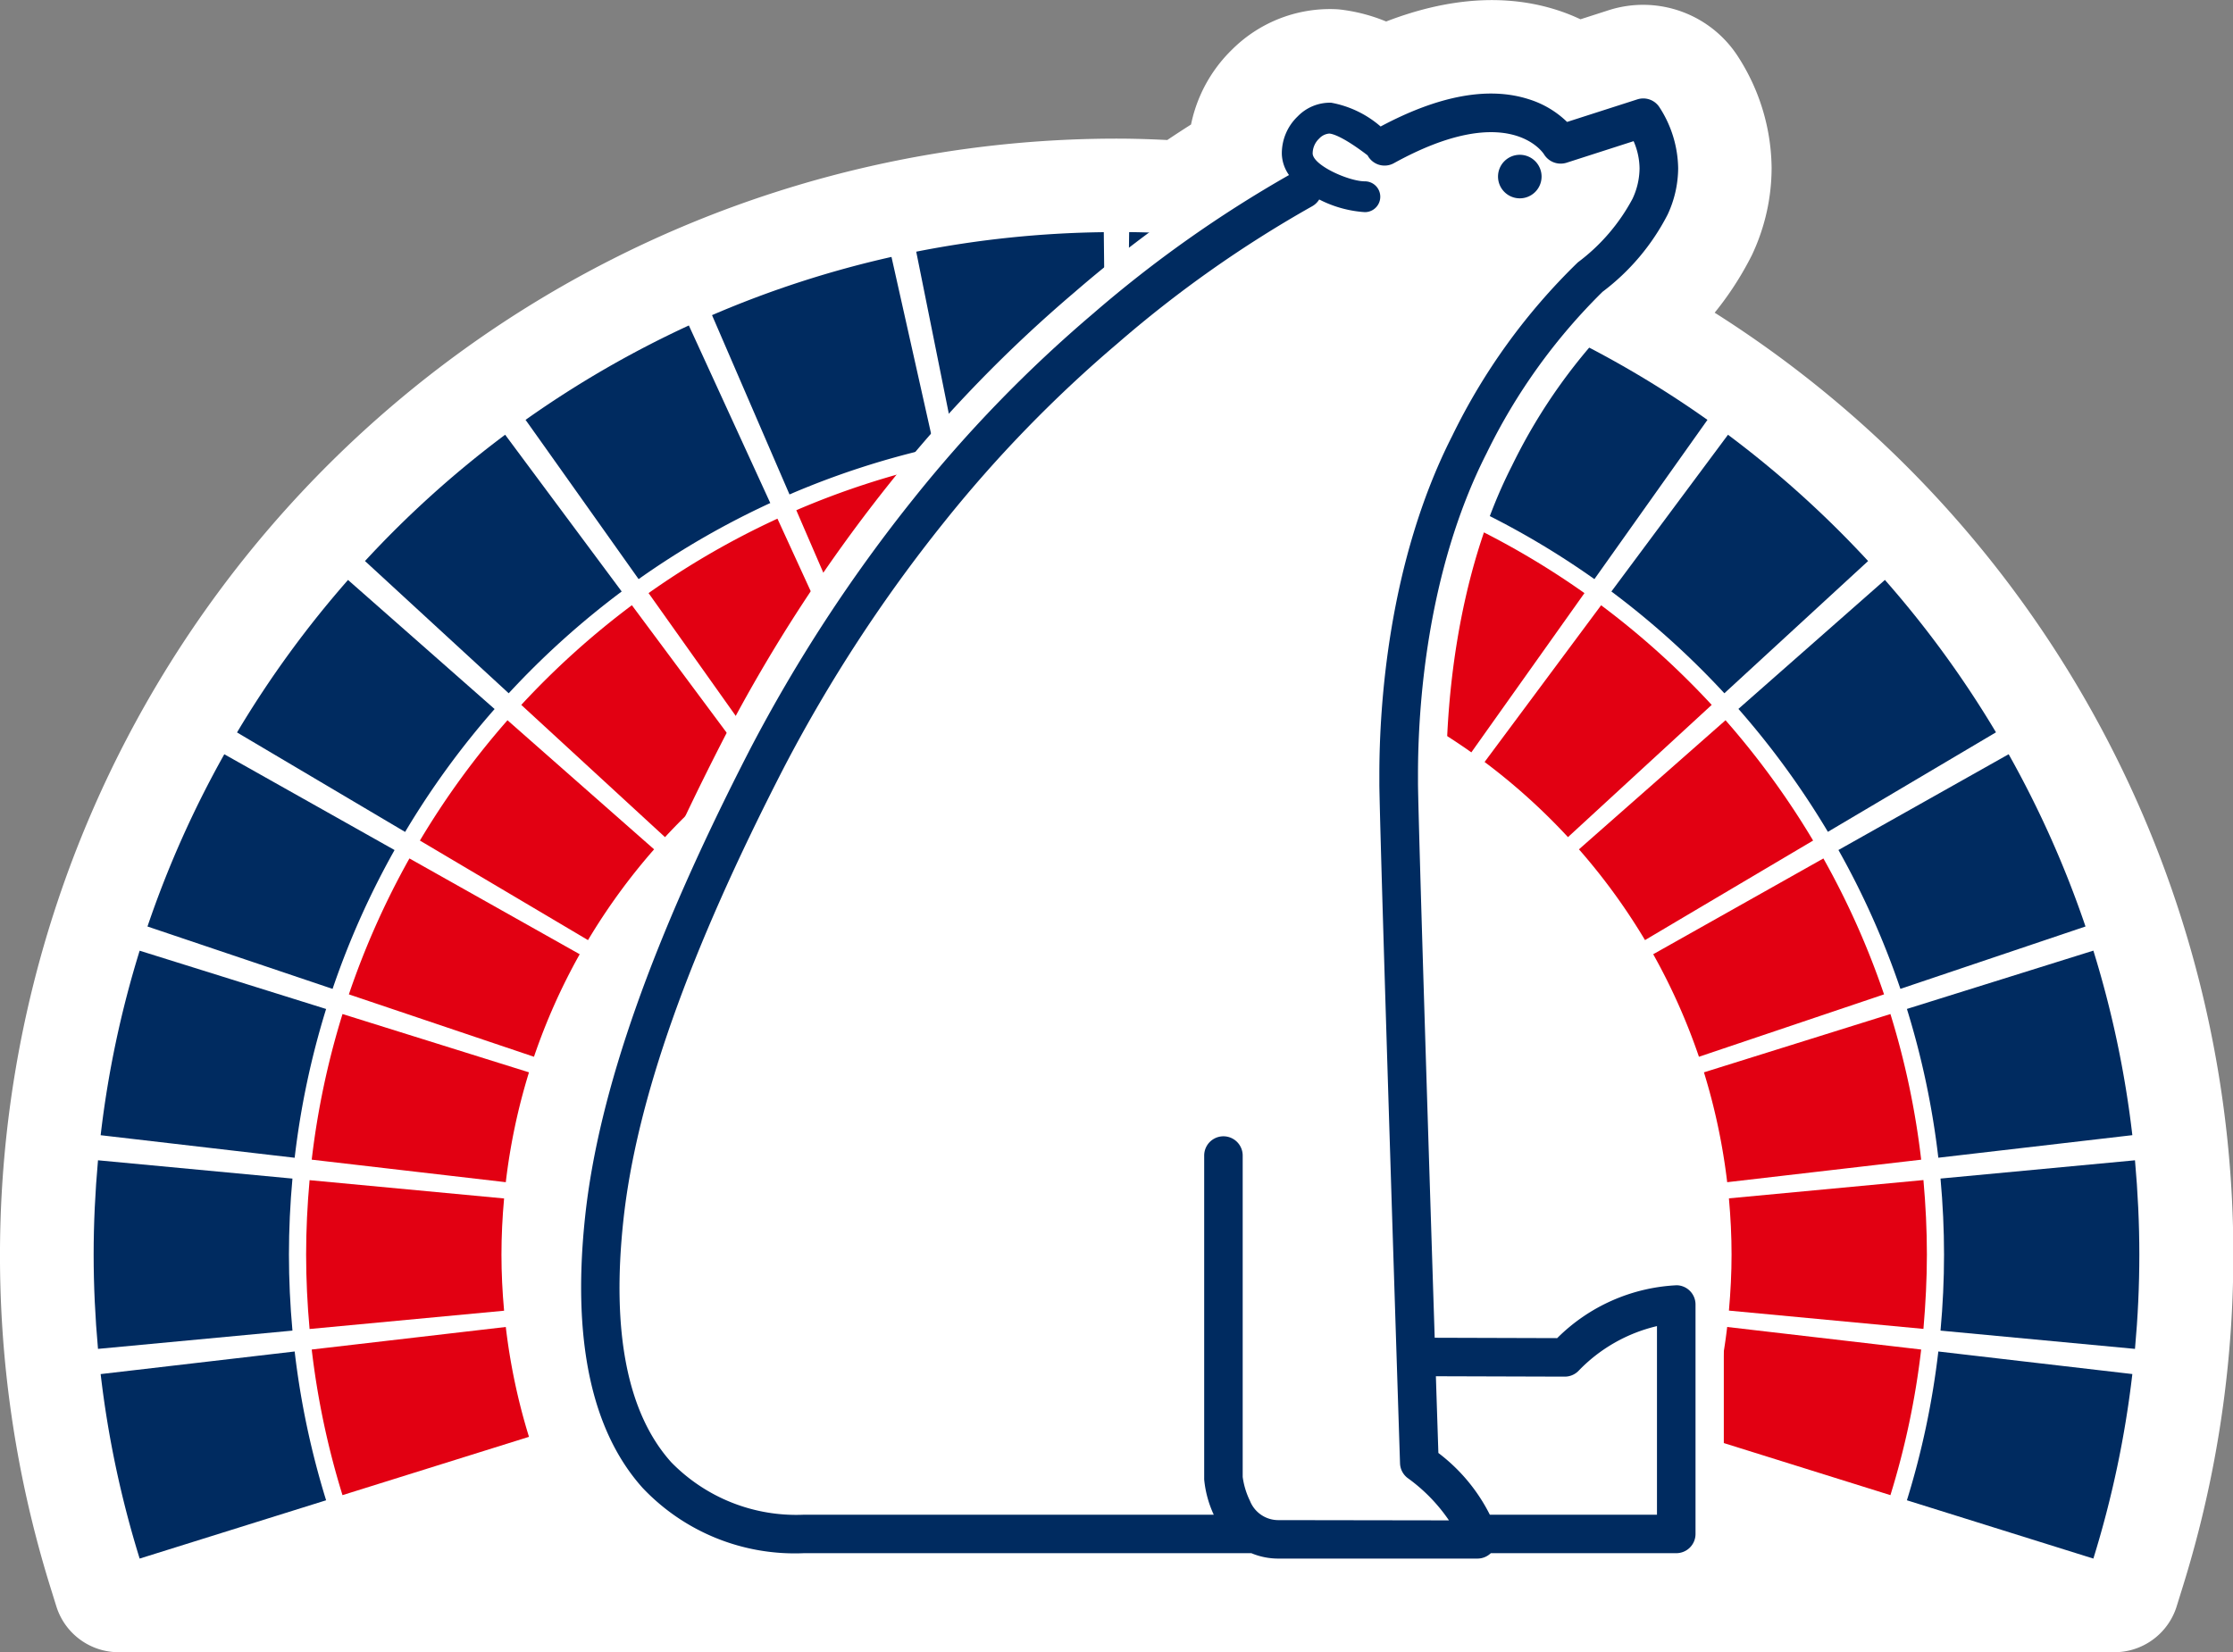 <svg xmlns="http://www.w3.org/2000/svg" width="102.539" height="75.887" viewBox="0 0 102.539 75.887">
  <rect x="0" y="0" width="102.539" height="75.887" fill="#808080" stroke="none"/>
  <g id="cmnt_1" transform="translate(-236.855 -527.758)">
    <g id="グループ_29" data-name="グループ 29">
      <g id="グループ_24" data-name="グループ 24">
        <path id="パス_43" data-name="パス 43" d="M300.36,532.077a4.919,4.919,0,0,0-2.3-.9,3.366,3.366,0,0,0-2.528,1,3.653,3.653,0,0,0-1.119,2.6c0,.042,0,.086,0,.129a2.59,2.59,0,0,0,.055.3c-.862.507-1.922,1.173-3.166,2.038-1.058-.069-2.125-.119-3.18-.119a48.3,48.3,0,0,0-46.1,62.608l.284.914h91.637l.284-.914a48.212,48.212,0,0,0-23.561-57,7.978,7.978,0,0,1,.6-.572,11.577,11.577,0,0,0,3.341-4.005,6.385,6.385,0,0,0,.6-2.666,6.57,6.57,0,0,0-1.041-3.471,2.182,2.182,0,0,0-2.526-.935l-2.559.823a5.882,5.882,0,0,0-1.639-.83C305.435,530.432,303.047,530.786,300.36,532.077Z" fill="none" stroke="#fff" stroke-linecap="round" stroke-linejoin="round" stroke-width="6"/>
        <g id="グループ_21" data-name="グループ 21">
          <path id="パス_44" data-name="パス 44" d="M269.551,542.233c.052.12,3.508,8.122,3.558,8.236a37.8,37.8,0,0,1,6.643-2.157l-1.96-8.753A46.677,46.677,0,0,0,269.551,542.233Z" fill="none" stroke="#fff" stroke-linecap="round" stroke-linejoin="round" stroke-width="6"/>
          <path id="パス_45" data-name="パス 45" d="M288.607,547.389a38.458,38.458,0,0,1,6.947.722c.024-.122,1.742-8.666,1.767-8.793a47.316,47.316,0,0,0-8.615-.9C288.7,538.552,288.609,547.265,288.607,547.389Z" fill="none" stroke="#fff" stroke-linecap="round" stroke-linejoin="round" stroke-width="6"/>
          <path id="パス_46" data-name="パス 46" d="M260.988,547.043c.076.1,5.12,7.214,5.192,7.315a37.991,37.991,0,0,1,6.046-3.495c-.051-.113-3.685-8.038-3.739-8.156A47.144,47.144,0,0,0,260.988,547.043Z" fill="none" stroke="#fff" stroke-linecap="round" stroke-linejoin="round" stroke-width="6"/>
          <path id="パス_47" data-name="パス 47" d="M278.928,539.318c.026.127,1.744,8.671,1.768,8.793a38.464,38.464,0,0,1,6.945-.722c0-.124-.1-8.837-.1-8.967A47.316,47.316,0,0,0,278.928,539.318Z" fill="none" stroke="#fff" stroke-linecap="round" stroke-linejoin="round" stroke-width="6"/>
          <path id="パス_48" data-name="パス 48" d="M243.627,570.314l8.5,2.865a37.858,37.858,0,0,1,2.846-6.377l-7.818-4.4A46.965,46.965,0,0,0,243.627,570.314Z" fill="none" stroke="#fff" stroke-linecap="round" stroke-linejoin="round" stroke-width="6"/>
          <path id="パス_49" data-name="パス 49" d="M241.477,579.9l8.909,1.036a37.872,37.872,0,0,1,1.444-6.834l-8.562-2.677A46.833,46.833,0,0,0,241.477,579.9Z" fill="none" stroke="#fff" stroke-linecap="round" stroke-linejoin="round" stroke-width="6"/>
          <path id="パス_50" data-name="パス 50" d="M253.615,553.527l6.6,6.074a38.234,38.234,0,0,1,5.188-4.675c-.074-.1-5.274-7.093-5.351-7.2A47.14,47.14,0,0,0,253.615,553.527Z" fill="none" stroke="#fff" stroke-linecap="round" stroke-linejoin="round" stroke-width="6"/>
          <path id="パス_51" data-name="パス 51" d="M247.739,561.4l7.719,4.57a37.974,37.974,0,0,1,4.109-5.645c-.094-.083-6.633-5.844-6.731-5.929A47.279,47.279,0,0,0,247.739,561.4Z" fill="none" stroke="#fff" stroke-linecap="round" stroke-linejoin="round" stroke-width="6"/>
          <path id="パス_52" data-name="パス 52" d="M321.276,566.8a37.685,37.685,0,0,1,2.845,6.378l8.5-2.865a46.947,46.947,0,0,0-3.529-7.912C328.98,562.465,321.384,566.74,321.276,566.8Z" fill="none" stroke="#fff" stroke-linecap="round" stroke-linejoin="round" stroke-width="6"/>
          <path id="パス_53" data-name="パス 53" d="M316.683,560.319a38.281,38.281,0,0,1,4.109,5.646l7.718-4.57a47.136,47.136,0,0,0-5.1-7Z" fill="none" stroke="#fff" stroke-linecap="round" stroke-linejoin="round" stroke-width="6"/>
          <path id="パス_54" data-name="パス 54" d="M325.963,581.891c.107,1.166.162,2.341.162,3.493s-.055,2.326-.162,3.491l8.93.839c.133-1.455.2-2.912.2-4.33s-.069-2.877-.2-4.332Z" fill="none" stroke="#fff" stroke-linecap="round" stroke-linejoin="round" stroke-width="6"/>
          <path id="パス_55" data-name="パス 55" d="M324.42,574.1a37.887,37.887,0,0,1,1.443,6.834l8.909-1.036a46.882,46.882,0,0,0-1.79-8.476Z" fill="none" stroke="#fff" stroke-linecap="round" stroke-linejoin="round" stroke-width="6"/>
          <path id="パス_56" data-name="パス 56" d="M296.5,548.312a37.856,37.856,0,0,1,6.643,2.157c.05-.114,3.508-8.116,3.56-8.236a46.838,46.838,0,0,0-8.241-2.674C298.431,539.686,296.525,548.191,296.5,548.312Z" fill="none" stroke="#fff" stroke-linecap="round" stroke-linejoin="round" stroke-width="6"/>
          <path id="パス_57" data-name="パス 57" d="M304.024,550.863a37.851,37.851,0,0,1,6.046,3.495l5.191-7.315a47.053,47.053,0,0,0-7.5-4.336C307.707,542.825,304.075,550.75,304.024,550.863Z" fill="none" stroke="#fff" stroke-linecap="round" stroke-linejoin="round" stroke-width="6"/>
          <path id="パス_58" data-name="パス 58" d="M310.85,554.926a38.33,38.33,0,0,1,5.188,4.675l6.6-6.074a47.259,47.259,0,0,0-6.434-5.8Z" fill="none" stroke="#fff" stroke-linecap="round" stroke-linejoin="round" stroke-width="6"/>
          <path id="パス_59" data-name="パス 59" d="M241.155,585.384c0,1.421.069,2.877.2,4.33l8.929-.839c-.106-1.167-.161-2.341-.161-3.491s.055-2.326.161-3.492l-8.929-.84C241.224,582.506,241.155,583.963,241.155,585.384Z" fill="none" stroke="#fff" stroke-linecap="round" stroke-linejoin="round" stroke-width="6"/>
          <path id="パス_60" data-name="パス 60" d="M324.42,596.668l8.562,2.678a46.81,46.81,0,0,0,1.79-8.476c-.129-.014-8.785-1.021-8.909-1.036A37.816,37.816,0,0,1,324.42,596.668Z" fill="none" stroke="#fff" stroke-linecap="round" stroke-linejoin="round" stroke-width="6"/>
          <path id="パス_61" data-name="パス 61" d="M241.477,590.872a46.786,46.786,0,0,0,1.791,8.474l8.562-2.678a37.923,37.923,0,0,1-1.444-6.834Z" fill="none" stroke="#fff" stroke-linecap="round" stroke-linejoin="round" stroke-width="6"/>
          <path id="パス_62" data-name="パス 62" d="M266.637,555l5.193,7.316a28.242,28.242,0,0,1,4.465-2.58l-3.74-8.155A37.2,37.2,0,0,0,266.637,555Z" fill="none" stroke="#fff" stroke-linecap="round" stroke-linejoin="round" stroke-width="6"/>
          <path id="パス_63" data-name="パス 63" d="M260.792,560.135l6.6,6.074a28.551,28.551,0,0,1,3.831-3.452l-5.352-7.2A37.537,37.537,0,0,0,260.792,560.135Z" fill="none" stroke="#fff" stroke-linecap="round" stroke-linejoin="round" stroke-width="6"/>
          <path id="パス_64" data-name="パス 64" d="M250.912,585.384c0,1.118.055,2.267.159,3.417l8.932-.84c-.079-.866-.121-1.733-.121-2.577s.042-1.715.121-2.579l-8.932-.84C250.967,583.115,250.912,584.264,250.912,585.384Z" fill="none" stroke="#fff" stroke-linecap="round" stroke-linejoin="round" stroke-width="6"/>
          <path id="パス_65" data-name="パス 65" d="M273.421,551.193c.051.12,3.512,8.123,3.56,8.235a28.334,28.334,0,0,1,4.9-1.593c-.026-.118-1.933-8.627-1.961-8.754A37.275,37.275,0,0,0,273.421,551.193Z" fill="none" stroke="#fff" stroke-linecap="round" stroke-linejoin="round" stroke-width="6"/>
          <path id="パス_66" data-name="パス 66" d="M251.169,581.023l8.912,1.035a28.178,28.178,0,0,1,1.065-5.046l-8.563-2.678A37.093,37.093,0,0,0,251.169,581.023Z" fill="none" stroke="#fff" stroke-linecap="round" stroke-linejoin="round" stroke-width="6"/>
          <path id="パス_67" data-name="パス 67" d="M256.137,566.366c.112.067,7.615,4.51,7.719,4.573a28.364,28.364,0,0,1,3.035-4.17c-.092-.08-6.635-5.843-6.732-5.929A37.3,37.3,0,0,0,256.137,566.366Z" fill="none" stroke="#fff" stroke-linecap="round" stroke-linejoin="round" stroke-width="6"/>
          <path id="パス_68" data-name="パス 68" d="M280.852,548.884c.026.128,1.745,8.678,1.769,8.8a28.577,28.577,0,0,1,5.128-.533c0-.121-.1-8.839-.1-8.969A37.568,37.568,0,0,0,280.852,548.884Z" fill="none" stroke="#fff" stroke-linecap="round" stroke-linejoin="round" stroke-width="6"/>
          <path id="パス_69" data-name="パス 69" d="M252.875,573.431l8.5,2.866a28.191,28.191,0,0,1,2.1-4.71l-7.819-4.4A37.185,37.185,0,0,0,252.875,573.431Z" fill="none" stroke="#fff" stroke-linecap="round" stroke-linejoin="round" stroke-width="6"/>
          <path id="パス_70" data-name="パス 70" d="M312.77,571.587a28.306,28.306,0,0,1,2.1,4.71l8.5-2.866a37.068,37.068,0,0,0-2.785-6.243Z" fill="none" stroke="#fff" stroke-linecap="round" stroke-linejoin="round" stroke-width="6"/>
          <path id="パス_71" data-name="パス 71" d="M309.36,566.769a28.4,28.4,0,0,1,3.034,4.17c.1-.063,7.607-4.506,7.719-4.573a37.494,37.494,0,0,0-4.022-5.526Z" fill="none" stroke="#fff" stroke-linecap="round" stroke-linejoin="round" stroke-width="6"/>
          <path id="パス_72" data-name="パス 72" d="M315.1,577.012a28.492,28.492,0,0,1,1.067,5.046l8.908-1.034a36.956,36.956,0,0,0-1.412-6.69Z" fill="none" stroke="#fff" stroke-linecap="round" stroke-linejoin="round" stroke-width="6"/>
          <path id="パス_73" data-name="パス 73" d="M294.366,557.836a28.128,28.128,0,0,1,4.9,1.592l3.559-8.235a37,37,0,0,0-6.5-2.112C296.3,549.208,294.392,557.718,294.366,557.836Z" fill="none" stroke="#fff" stroke-linecap="round" stroke-linejoin="round" stroke-width="6"/>
          <path id="パス_74" data-name="パス 74" d="M288.5,557.147a28.6,28.6,0,0,1,5.129.533c.023-.118,1.742-8.668,1.767-8.8a37.531,37.531,0,0,0-6.8-.706C288.6,548.308,288.5,557.026,288.5,557.147Z" fill="none" stroke="#fff" stroke-linecap="round" stroke-linejoin="round" stroke-width="6"/>
          <path id="パス_75" data-name="パス 75" d="M305.027,562.757a28.535,28.535,0,0,1,3.829,3.452l6.6-6.074a37.464,37.464,0,0,0-5.078-4.576C310.3,555.663,305.1,562.66,305.027,562.757Z" fill="none" stroke="#fff" stroke-linecap="round" stroke-linejoin="round" stroke-width="6"/>
          <path id="パス_76" data-name="パス 76" d="M299.955,559.735a28.165,28.165,0,0,1,4.464,2.58L309.613,555a37.205,37.205,0,0,0-5.919-3.42Z" fill="none" stroke="#fff" stroke-linecap="round" stroke-linejoin="round" stroke-width="6"/>
          <path id="パス_77" data-name="パス 77" d="M251.169,589.744a37.183,37.183,0,0,0,1.413,6.688l8.564-2.678a28.213,28.213,0,0,1-1.065-5.046Z" fill="none" stroke="#fff" stroke-linecap="round" stroke-linejoin="round" stroke-width="6"/>
          <path id="パス_78" data-name="パス 78" d="M316.247,582.8c.078.871.121,1.739.121,2.579s-.043,1.705-.121,2.577l8.932.84c.1-1.159.159-2.309.159-3.417s-.055-2.26-.159-3.419Z" fill="none" stroke="#fff" stroke-linecap="round" stroke-linejoin="round" stroke-width="6"/>
          <path id="パス_79" data-name="パス 79" d="M315.1,593.755l8.563,2.677a36.988,36.988,0,0,0,1.412-6.688l-8.908-1.036A28.5,28.5,0,0,1,315.1,593.755Z" fill="none" stroke="#fff" stroke-linecap="round" stroke-linejoin="round" stroke-width="6"/>
        </g>
        <g id="グループ_22" data-name="グループ 22">
          <path id="パス_80" data-name="パス 80" d="M313.854,586.792a8.337,8.337,0,0,0-5.493,2.428l-5.625-.017c-.268-8.339-.734-23.134-.767-25.416,0-.147,0-.307,0-.48,0-2.913.362-9.25,3.152-14.734a26.983,26.983,0,0,1,5.322-7.412,10.362,10.362,0,0,0,2.988-3.545,5.09,5.09,0,0,0,.485-2.126,5.274,5.274,0,0,0-.849-2.79.886.886,0,0,0-1.024-.378l-3.228,1.037a4.386,4.386,0,0,0-1.762-1.044c-1.848-.593-4.135-.17-6.8,1.253a4.772,4.772,0,0,0-2.269-1.092,2.064,2.064,0,0,0-1.54.629,2.345,2.345,0,0,0-.727,1.75,1.768,1.768,0,0,0,.329.943,56.206,56.206,0,0,0-9.009,6.375,61.371,61.371,0,0,0-8.208,8.46,70.678,70.678,0,0,0-7.537,11.549c-4.479,8.705-6.953,15.72-7.567,21.446-.606,5.654.284,9.85,2.643,12.476a9.613,9.613,0,0,0,7.4,2.994h20.549a3.211,3.211,0,0,0,1.272.248H304.7a.882.882,0,0,0,.612-.248h8.517a.883.883,0,0,0,.884-.882V587.675A.883.883,0,0,0,313.854,586.792Z" fill="none" stroke="#fff" stroke-linecap="round" stroke-linejoin="round" stroke-width="6"/>
        </g>
        <g id="グループ_23" data-name="グループ 23">
          <path id="パス_81" data-name="パス 81" d="M306.644,536.868a1,1,0,1,0-1-1A1,1,0,0,0,306.644,536.868Z" fill="none" stroke="#fff" stroke-linecap="round" stroke-linejoin="round" stroke-width="6"/>
          <path id="パス_82" data-name="パス 82" d="M313.854,586.792a8.337,8.337,0,0,0-5.493,2.428l-5.625-.017c-.268-8.339-.734-23.134-.767-25.416,0-.147,0-.307,0-.48,0-2.913.362-9.25,3.152-14.734a26.983,26.983,0,0,1,5.322-7.412,10.362,10.362,0,0,0,2.988-3.545,5.09,5.09,0,0,0,.485-2.126,5.274,5.274,0,0,0-.849-2.79.886.886,0,0,0-1.024-.378l-3.228,1.037a4.386,4.386,0,0,0-1.762-1.044c-1.848-.593-4.135-.17-6.8,1.253a4.772,4.772,0,0,0-2.269-1.092,2.064,2.064,0,0,0-1.54.629,2.345,2.345,0,0,0-.727,1.75,1.768,1.768,0,0,0,.329.943,56.206,56.206,0,0,0-9.009,6.375,61.371,61.371,0,0,0-8.208,8.46,70.678,70.678,0,0,0-7.537,11.549c-4.479,8.705-6.953,15.72-7.567,21.446-.606,5.654.284,9.85,2.643,12.476a9.613,9.613,0,0,0,7.4,2.994h20.549a3.211,3.211,0,0,0,1.272.248H304.7a.882.882,0,0,0,.612-.248h8.517a.883.883,0,0,0,.884-.882V587.675A.883.883,0,0,0,313.854,586.792ZM295.59,597.579a1.4,1.4,0,0,1-1.336-.883,3.6,3.6,0,0,1-.335-1.1V580.834a.884.884,0,0,0-1.768,0V595.64c0,.025,0,.049,0,.074a4.941,4.941,0,0,0,.44,1.617H273.769a8.013,8.013,0,0,1-6.09-2.409c-2.01-2.236-2.75-5.972-2.2-11.1.59-5.507,3-12.319,7.382-20.826a68.833,68.833,0,0,1,7.342-11.25,59.523,59.523,0,0,1,7.969-8.214,54.217,54.217,0,0,1,8.937-6.3.892.892,0,0,0,.324-.312,5.345,5.345,0,0,0,2.094.582.707.707,0,0,0,.005-1.415c-.741,0-2.384-.734-2.4-1.28a.944.944,0,0,1,.3-.685.7.7,0,0,1,.467-.229c.116.008.58.1,1.762,1.005l0,.008a.883.883,0,0,0,1.2.348c5.233-2.889,6.836-.509,6.9-.4l-.009-.014a.9.9,0,0,0,1.034.394l3.084-.992a3.2,3.2,0,0,1,.273,1.257,3.346,3.346,0,0,1-.325,1.393,8.838,8.838,0,0,1-2.509,2.917,28.417,28.417,0,0,0-5.77,7.973c-2.96,5.819-3.344,12.486-3.344,15.542,0,.18,0,.345,0,.5.045,3.206.94,30.868.949,31.146a.883.883,0,0,0,.347.674,7.808,7.808,0,0,1,1.9,1.947Zm17.353-.248h-7.675a8.134,8.134,0,0,0-2.363-2.836c-.019-.606-.061-1.857-.114-3.524l5.915.018a.883.883,0,0,0,.628-.259,7.313,7.313,0,0,1,3.609-2.062Z" fill="none" stroke="#fff" stroke-linecap="round" stroke-linejoin="round" stroke-width="6"/>
        </g>
      </g>
      <g id="グループ_28" data-name="グループ 28">
        <path id="パス_83" data-name="パス 83" d="M300.36,532.077a4.919,4.919,0,0,0-2.3-.9,3.366,3.366,0,0,0-2.528,1,3.653,3.653,0,0,0-1.119,2.6c0,.042,0,.086,0,.129a2.59,2.59,0,0,0,.055.3c-.862.507-1.922,1.173-3.166,2.038-1.058-.069-2.125-.119-3.18-.119a48.3,48.3,0,0,0-46.1,62.608l.284.914h91.637l.284-.914a48.212,48.212,0,0,0-23.561-57,7.978,7.978,0,0,1,.6-.572,11.577,11.577,0,0,0,3.341-4.005,6.385,6.385,0,0,0,.6-2.666,6.57,6.57,0,0,0-1.041-3.471,2.182,2.182,0,0,0-2.526-.935l-2.559.823a5.882,5.882,0,0,0-1.639-.83C305.435,530.432,303.047,530.786,300.36,532.077Z" fill="#fff"/>
        <g id="グループ_25" data-name="グループ 25">
          <path id="パス_84" data-name="パス 84" d="M269.551,542.233c.052.12,3.508,8.122,3.558,8.236a37.8,37.8,0,0,1,6.643-2.157l-1.96-8.753A46.677,46.677,0,0,0,269.551,542.233Z" fill="#002b60"/>
          <path id="パス_85" data-name="パス 85" d="M288.607,547.389a38.458,38.458,0,0,1,6.947.722c.024-.122,1.742-8.666,1.767-8.793a47.316,47.316,0,0,0-8.615-.9C288.7,538.552,288.609,547.265,288.607,547.389Z" fill="#002b60"/>
          <path id="パス_86" data-name="パス 86" d="M260.988,547.043c.076.1,5.12,7.214,5.192,7.315a37.991,37.991,0,0,1,6.046-3.495c-.051-.113-3.685-8.038-3.739-8.156A47.144,47.144,0,0,0,260.988,547.043Z" fill="#002b60"/>
          <path id="パス_87" data-name="パス 87" d="M278.928,539.318c.026.127,1.744,8.671,1.768,8.793a38.464,38.464,0,0,1,6.945-.722c0-.124-.1-8.837-.1-8.967A47.316,47.316,0,0,0,278.928,539.318Z" fill="#002b60"/>
          <path id="パス_88" data-name="パス 88" d="M243.627,570.314l8.5,2.865a37.858,37.858,0,0,1,2.846-6.377l-7.818-4.4A46.965,46.965,0,0,0,243.627,570.314Z" fill="#002b60"/>
          <path id="パス_89" data-name="パス 89" d="M241.477,579.9l8.909,1.036a37.872,37.872,0,0,1,1.444-6.834l-8.562-2.677A46.833,46.833,0,0,0,241.477,579.9Z" fill="#002b60"/>
          <path id="パス_90" data-name="パス 90" d="M253.615,553.527l6.6,6.074a38.234,38.234,0,0,1,5.188-4.675c-.074-.1-5.274-7.093-5.351-7.2A47.14,47.14,0,0,0,253.615,553.527Z" fill="#002b60"/>
          <path id="パス_91" data-name="パス 91" d="M247.739,561.4l7.719,4.57a37.974,37.974,0,0,1,4.109-5.645c-.094-.083-6.633-5.844-6.731-5.929A47.279,47.279,0,0,0,247.739,561.4Z" fill="#002b60"/>
          <path id="パス_92" data-name="パス 92" d="M321.276,566.8a37.685,37.685,0,0,1,2.845,6.378l8.5-2.865a46.947,46.947,0,0,0-3.529-7.912C328.98,562.465,321.384,566.74,321.276,566.8Z" fill="#002b60"/>
          <path id="パス_93" data-name="パス 93" d="M316.683,560.319a38.281,38.281,0,0,1,4.109,5.646l7.718-4.57a47.136,47.136,0,0,0-5.1-7Z" fill="#002b60"/>
          <path id="パス_94" data-name="パス 94" d="M325.963,581.891c.107,1.166.162,2.341.162,3.493s-.055,2.326-.162,3.491l8.93.839c.133-1.455.2-2.912.2-4.33s-.069-2.877-.2-4.332Z" fill="#002b60"/>
          <path id="パス_95" data-name="パス 95" d="M324.42,574.1a37.887,37.887,0,0,1,1.443,6.834l8.909-1.036a46.882,46.882,0,0,0-1.79-8.476Z" fill="#002b60"/>
          <path id="パス_96" data-name="パス 96" d="M296.5,548.312a37.856,37.856,0,0,1,6.643,2.157c.05-.114,3.508-8.116,3.56-8.236a46.838,46.838,0,0,0-8.241-2.674C298.431,539.686,296.525,548.191,296.5,548.312Z" fill="#002b60"/>
          <path id="パス_97" data-name="パス 97" d="M304.024,550.863a37.851,37.851,0,0,1,6.046,3.495l5.191-7.315a47.053,47.053,0,0,0-7.5-4.336C307.707,542.825,304.075,550.75,304.024,550.863Z" fill="#002b60"/>
          <path id="パス_98" data-name="パス 98" d="M310.85,554.926a38.33,38.33,0,0,1,5.188,4.675l6.6-6.074a47.259,47.259,0,0,0-6.434-5.8Z" fill="#002b60"/>
          <path id="パス_99" data-name="パス 99" d="M241.155,585.384c0,1.421.069,2.877.2,4.33l8.929-.839c-.106-1.167-.161-2.341-.161-3.491s.055-2.326.161-3.492l-8.929-.84C241.224,582.506,241.155,583.963,241.155,585.384Z" fill="#002b60"/>
          <path id="パス_100" data-name="パス 100" d="M324.42,596.668l8.562,2.678a46.81,46.81,0,0,0,1.79-8.476c-.129-.014-8.785-1.021-8.909-1.036A37.816,37.816,0,0,1,324.42,596.668Z" fill="#002b60"/>
          <path id="パス_101" data-name="パス 101" d="M241.477,590.872a46.786,46.786,0,0,0,1.791,8.474l8.562-2.678a37.923,37.923,0,0,1-1.444-6.834Z" fill="#002b60"/>
          <path id="パス_102" data-name="パス 102" d="M266.637,555l5.193,7.316a28.242,28.242,0,0,1,4.465-2.58l-3.74-8.155A37.2,37.2,0,0,0,266.637,555Z" fill="#e20012"/>
          <path id="パス_103" data-name="パス 103" d="M260.792,560.135l6.6,6.074a28.551,28.551,0,0,1,3.831-3.452l-5.352-7.2A37.537,37.537,0,0,0,260.792,560.135Z" fill="#e20012"/>
          <path id="パス_104" data-name="パス 104" d="M250.912,585.384c0,1.118.055,2.267.159,3.417l8.932-.84c-.079-.866-.121-1.733-.121-2.577s.042-1.715.121-2.579l-8.932-.84C250.967,583.115,250.912,584.264,250.912,585.384Z" fill="#e20012"/>
          <path id="パス_105" data-name="パス 105" d="M273.421,551.193c.051.12,3.512,8.123,3.56,8.235a28.334,28.334,0,0,1,4.9-1.593c-.026-.118-1.933-8.627-1.961-8.754A37.275,37.275,0,0,0,273.421,551.193Z" fill="#e20012"/>
          <path id="パス_106" data-name="パス 106" d="M251.169,581.023l8.912,1.035a28.178,28.178,0,0,1,1.065-5.046l-8.563-2.678A37.093,37.093,0,0,0,251.169,581.023Z" fill="#e20012"/>
          <path id="パス_107" data-name="パス 107" d="M256.137,566.366c.112.067,7.615,4.51,7.719,4.573a28.364,28.364,0,0,1,3.035-4.17c-.092-.08-6.635-5.843-6.732-5.929A37.3,37.3,0,0,0,256.137,566.366Z" fill="#e20012"/>
          <path id="パス_108" data-name="パス 108" d="M280.852,548.884c.026.128,1.745,8.678,1.769,8.8a28.577,28.577,0,0,1,5.128-.533c0-.121-.1-8.839-.1-8.969A37.568,37.568,0,0,0,280.852,548.884Z" fill="#e20012"/>
          <path id="パス_109" data-name="パス 109" d="M252.875,573.431l8.5,2.866a28.191,28.191,0,0,1,2.1-4.71l-7.819-4.4A37.185,37.185,0,0,0,252.875,573.431Z" fill="#e20012"/>
          <path id="パス_110" data-name="パス 110" d="M312.77,571.587a28.306,28.306,0,0,1,2.1,4.71l8.5-2.866a37.068,37.068,0,0,0-2.785-6.243Z" fill="#e20012"/>
          <path id="パス_111" data-name="パス 111" d="M309.36,566.769a28.4,28.4,0,0,1,3.034,4.17c.1-.063,7.607-4.506,7.719-4.573a37.494,37.494,0,0,0-4.022-5.526Z" fill="#e20012"/>
          <path id="パス_112" data-name="パス 112" d="M315.1,577.012a28.492,28.492,0,0,1,1.067,5.046l8.908-1.034a36.956,36.956,0,0,0-1.412-6.69Z" fill="#e20012"/>
          <path id="パス_113" data-name="パス 113" d="M294.366,557.836a28.128,28.128,0,0,1,4.9,1.592l3.559-8.235a37,37,0,0,0-6.5-2.112C296.3,549.208,294.392,557.718,294.366,557.836Z" fill="#e20012"/>
          <path id="パス_114" data-name="パス 114" d="M288.5,557.147a28.6,28.6,0,0,1,5.129.533c.023-.118,1.742-8.668,1.767-8.8a37.531,37.531,0,0,0-6.8-.706C288.6,548.308,288.5,557.026,288.5,557.147Z" fill="#e20012"/>
          <path id="パス_115" data-name="パス 115" d="M305.027,562.757a28.535,28.535,0,0,1,3.829,3.452l6.6-6.074a37.464,37.464,0,0,0-5.078-4.576C310.3,555.663,305.1,562.66,305.027,562.757Z" fill="#e20012"/>
          <path id="パス_116" data-name="パス 116" d="M299.955,559.735a28.165,28.165,0,0,1,4.464,2.58L309.613,555a37.205,37.205,0,0,0-5.919-3.42Z" fill="#e20012"/>
          <path id="パス_117" data-name="パス 117" d="M251.169,589.744a37.183,37.183,0,0,0,1.413,6.688l8.564-2.678a28.213,28.213,0,0,1-1.065-5.046Z" fill="#e20012"/>
          <path id="パス_118" data-name="パス 118" d="M316.247,582.8c.078.871.121,1.739.121,2.579s-.043,1.705-.121,2.577l8.932.84c.1-1.159.159-2.309.159-3.417s-.055-2.26-.159-3.419Z" fill="#e20012"/>
          <path id="パス_119" data-name="パス 119" d="M315.1,593.755l8.563,2.677a36.988,36.988,0,0,0,1.412-6.688l-8.908-1.036A28.5,28.5,0,0,1,315.1,593.755Z" fill="#e20012"/>
        </g>
        <g id="グループ_26" data-name="グループ 26">
          <path id="パス_120" data-name="パス 120" d="M313.854,586.792a8.337,8.337,0,0,0-5.493,2.428l-5.625-.017c-.268-8.339-.734-23.134-.767-25.416,0-.147,0-.307,0-.48,0-2.913.362-9.25,3.152-14.734a26.983,26.983,0,0,1,5.322-7.412,10.362,10.362,0,0,0,2.988-3.545,5.09,5.09,0,0,0,.485-2.126,5.274,5.274,0,0,0-.849-2.79.886.886,0,0,0-1.024-.378l-3.228,1.037a4.386,4.386,0,0,0-1.762-1.044c-1.848-.593-4.135-.17-6.8,1.253a4.772,4.772,0,0,0-2.269-1.092,2.064,2.064,0,0,0-1.54.629,2.345,2.345,0,0,0-.727,1.75,1.768,1.768,0,0,0,.329.943,56.206,56.206,0,0,0-9.009,6.375,61.371,61.371,0,0,0-8.208,8.46,70.678,70.678,0,0,0-7.537,11.549c-4.479,8.705-6.953,15.72-7.567,21.446-.606,5.654.284,9.85,2.643,12.476a9.613,9.613,0,0,0,7.4,2.994h20.549a3.211,3.211,0,0,0,1.272.248H304.7a.882.882,0,0,0,.612-.248h8.517a.883.883,0,0,0,.884-.882V587.675A.883.883,0,0,0,313.854,586.792Z" fill="#fff" stroke="#fff" stroke-width="2.598"/>
        </g>
        <g id="グループ_27" data-name="グループ 27">
          <path id="パス_121" data-name="パス 121" d="M306.644,536.868a1,1,0,1,0-1-1A1,1,0,0,0,306.644,536.868Z" fill="#002b60"/>
          <path id="パス_122" data-name="パス 122" d="M313.854,586.792a8.337,8.337,0,0,0-5.493,2.428l-5.625-.017c-.268-8.339-.734-23.134-.767-25.416,0-.147,0-.307,0-.48,0-2.913.362-9.25,3.152-14.734a26.983,26.983,0,0,1,5.322-7.412,10.362,10.362,0,0,0,2.988-3.545,5.09,5.09,0,0,0,.485-2.126,5.274,5.274,0,0,0-.849-2.79.886.886,0,0,0-1.024-.378l-3.228,1.037a4.386,4.386,0,0,0-1.762-1.044c-1.848-.593-4.135-.17-6.8,1.253a4.772,4.772,0,0,0-2.269-1.092,2.064,2.064,0,0,0-1.54.629,2.345,2.345,0,0,0-.727,1.75,1.768,1.768,0,0,0,.329.943,56.206,56.206,0,0,0-9.009,6.375,61.371,61.371,0,0,0-8.208,8.46,70.678,70.678,0,0,0-7.537,11.549c-4.479,8.705-6.953,15.72-7.567,21.446-.606,5.654.284,9.85,2.643,12.476a9.613,9.613,0,0,0,7.4,2.994h20.549a3.211,3.211,0,0,0,1.272.248H304.7a.882.882,0,0,0,.612-.248h8.517a.883.883,0,0,0,.884-.882V587.675A.883.883,0,0,0,313.854,586.792ZM295.59,597.579a1.4,1.4,0,0,1-1.336-.883,3.6,3.6,0,0,1-.335-1.1V580.834a.884.884,0,0,0-1.768,0V595.64c0,.025,0,.049,0,.074a4.941,4.941,0,0,0,.44,1.617H273.769a8.013,8.013,0,0,1-6.09-2.409c-2.01-2.236-2.75-5.972-2.2-11.1.59-5.507,3-12.319,7.382-20.826a68.833,68.833,0,0,1,7.342-11.25,59.523,59.523,0,0,1,7.969-8.214,54.217,54.217,0,0,1,8.937-6.3.892.892,0,0,0,.324-.312,5.345,5.345,0,0,0,2.094.582.707.707,0,0,0,.005-1.415c-.741,0-2.384-.734-2.4-1.28a.944.944,0,0,1,.3-.685.7.7,0,0,1,.467-.229c.116.008.58.1,1.762,1.005l0,.008a.883.883,0,0,0,1.2.348c5.233-2.889,6.836-.509,6.9-.4l-.009-.014a.9.9,0,0,0,1.034.394l3.084-.992a3.2,3.2,0,0,1,.273,1.257,3.346,3.346,0,0,1-.325,1.393,8.838,8.838,0,0,1-2.509,2.917,28.417,28.417,0,0,0-5.77,7.973c-2.96,5.819-3.344,12.486-3.344,15.542,0,.18,0,.345,0,.5.045,3.206.94,30.868.949,31.146a.883.883,0,0,0,.347.674,7.808,7.808,0,0,1,1.9,1.947Zm17.353-.248h-7.675a8.134,8.134,0,0,0-2.363-2.836c-.019-.606-.061-1.857-.114-3.524l5.915.018a.883.883,0,0,0,.628-.259,7.313,7.313,0,0,1,3.609-2.062Z" fill="#002b60"/>
        </g>
      </g>
    </g>
  </g>
</svg>
